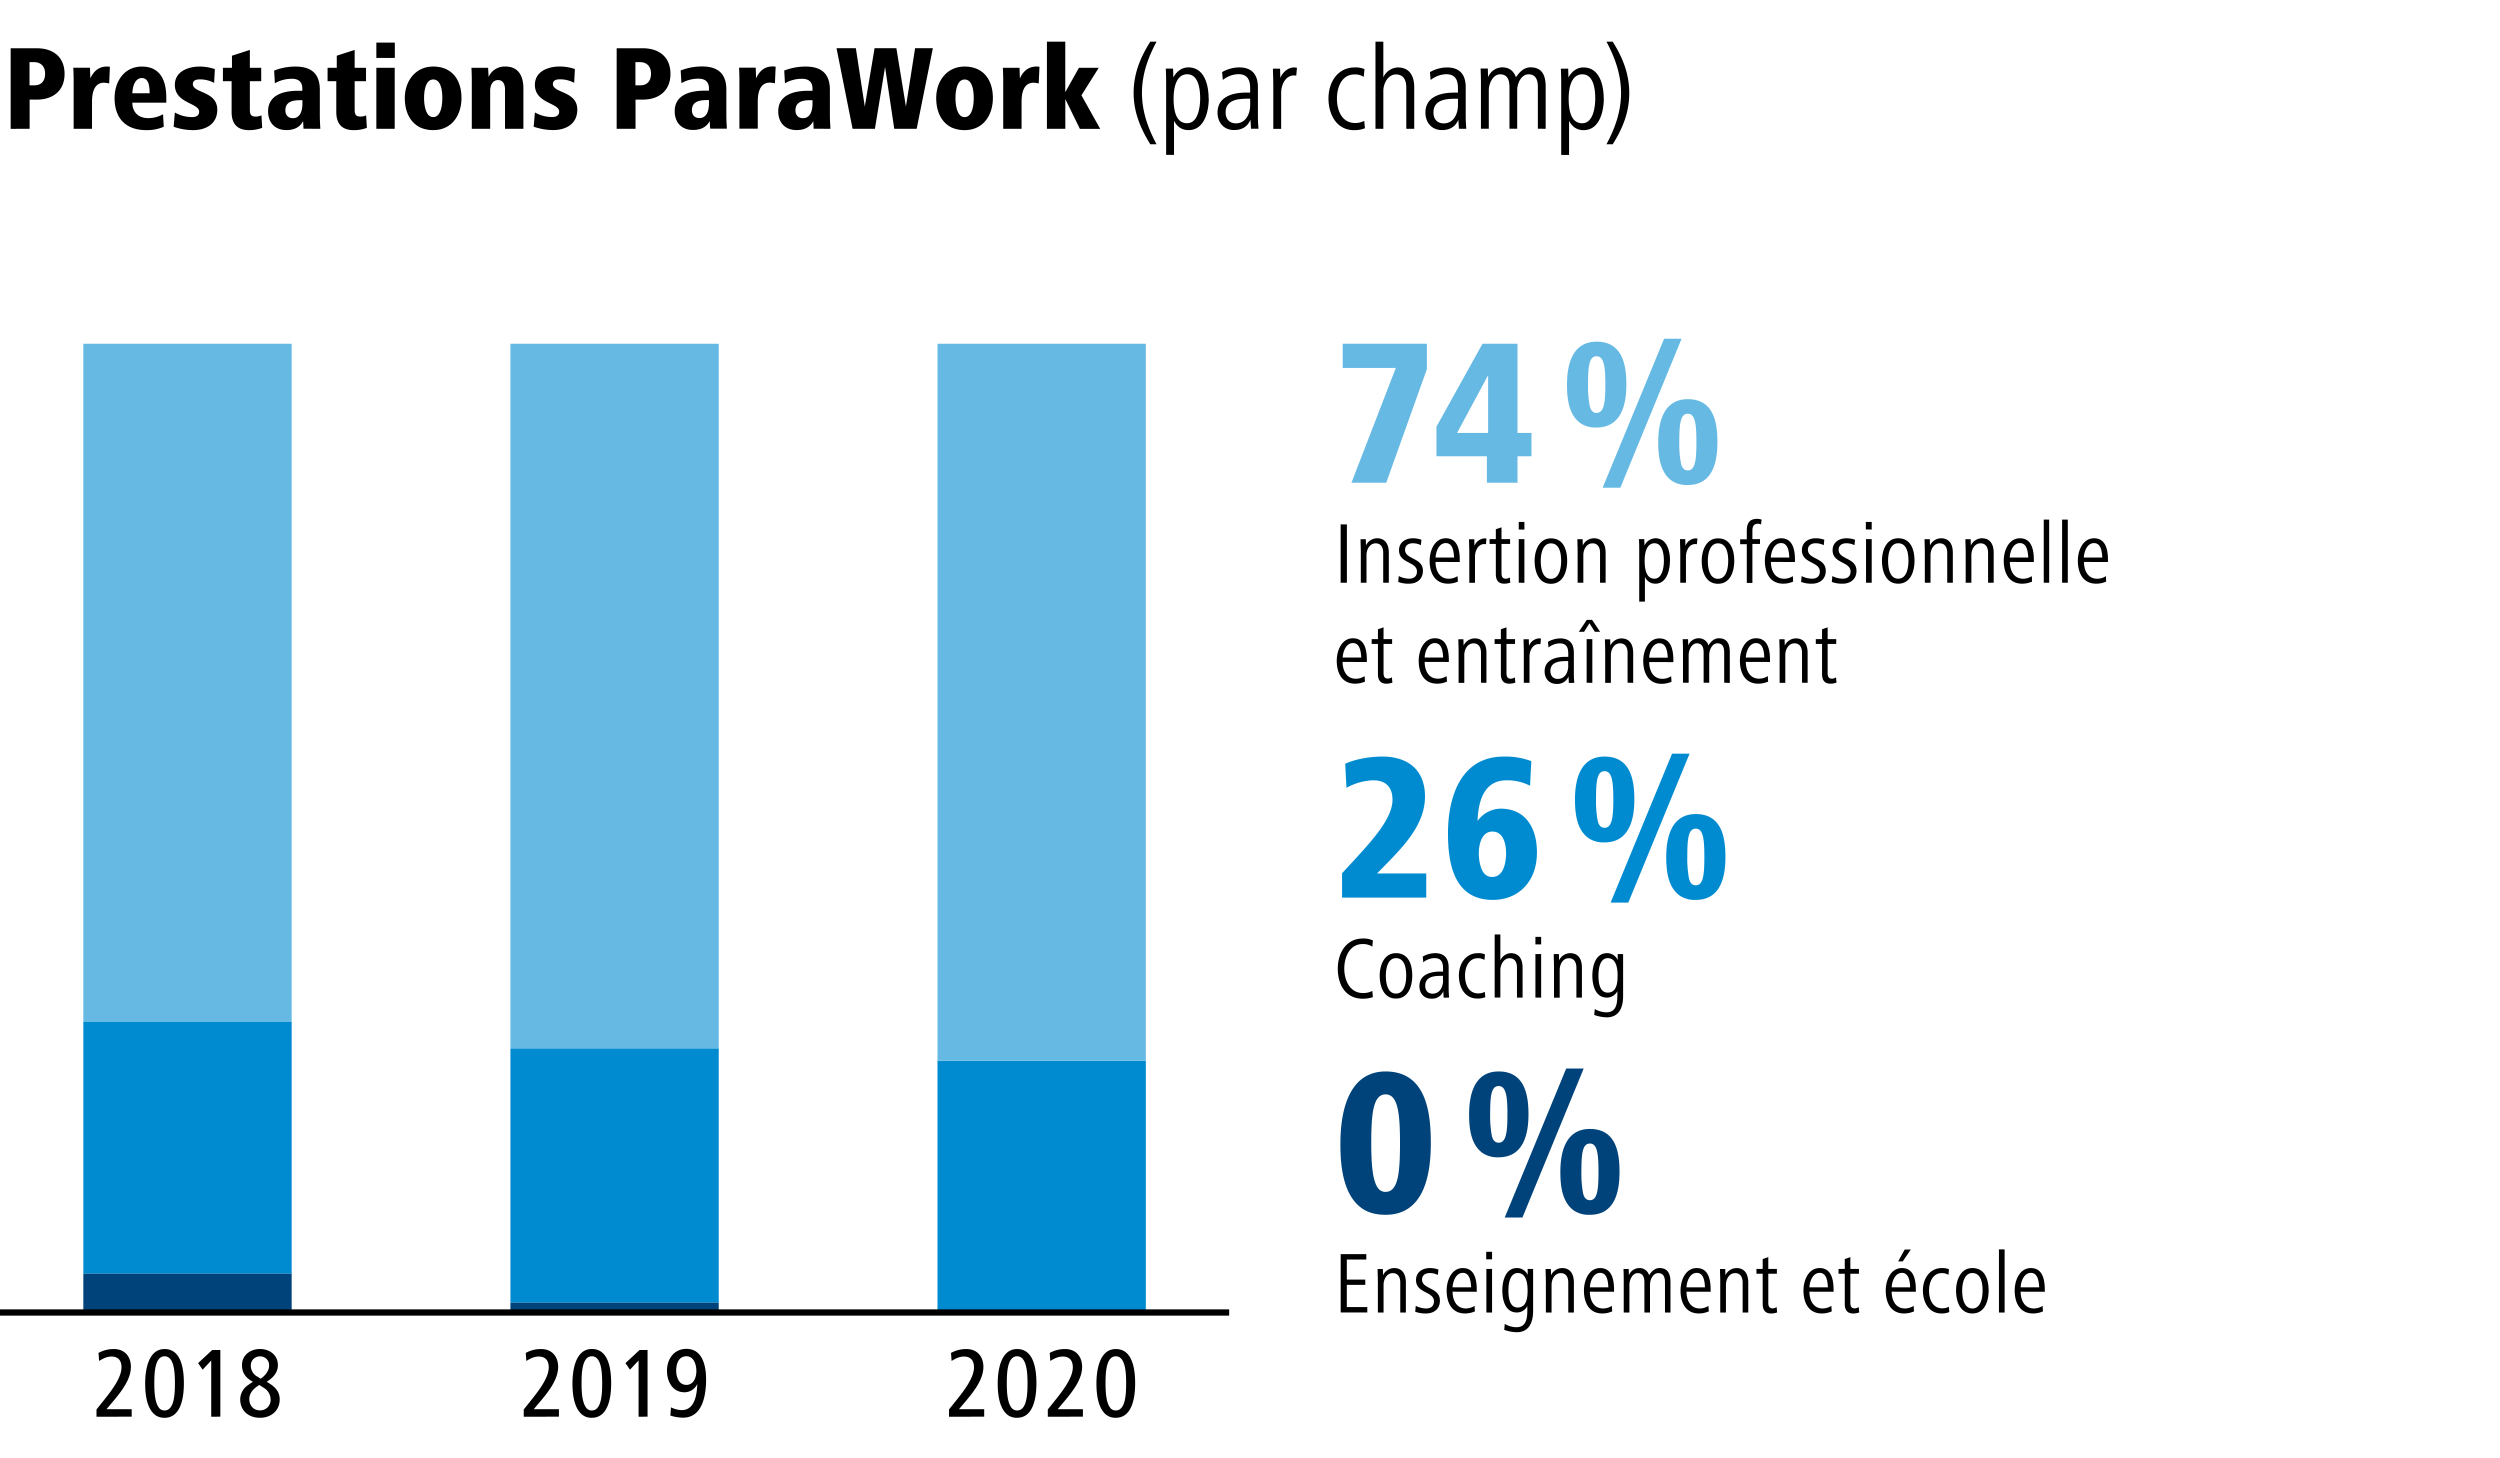 <svg id="Ebene_1" data-name="Ebene 1" xmlns="http://www.w3.org/2000/svg" xmlns:xlink="http://www.w3.org/1999/xlink" viewBox="0 0 1200 700"><rect x="0" y="0" width="1200" height="700" fill="#333333" stroke="none"/><defs><clipPath id="clip-path" transform="translate(487 207.54)"><rect x="-487" y="-207.54" width="1200" height="700" fill="none"/></clipPath></defs><polygon points="0 0 0 700 1200 700 1200 0 0 0 0 0" fill="#fff"/><polygon points="450 509.1 450 630 550 630 550 509.1 450 509.1 450 509.1" fill="#008bd0"/><polygon points="450 165 450 509.1 550 509.1 550 165 450 165 450 165" fill="#66b9e3"/><polygon points="245 503.18 245 625.3 345 625.3 345 503.18 245 503.18 245 503.18" fill="#008bd0"/><polygon points="245 165 245 503.18 345 503.18 345 165 245 165 245 165" fill="#66b9e3"/><polygon points="245 625.3 245 630 345 630 345 625.3 245 625.3 245 625.3" fill="#00427a"/><polygon points="40 165 40 490.5 140 490.5 140 165 40 165 40 165" fill="#66b9e3"/><polygon points="40 490.5 40 611.4 140 611.4 140 490.5 40 490.5 40 490.5" fill="#008bd0"/><polygon points="40 611.4 40 630 140 630 140 611.4 40 611.4 40 611.4" fill="#00427a"/><path d="M157.49,108.07c.13-2.86,1.6-6.93,4.92-6.93s3.82,4,4,6.93Zm11.6,2.14v-.84c0-4.54-.8-10.54-6.68-10.54-5.34,0-7.77,5.79-7.77,10.79,0,5.59,2.31,11,8.82,11a11.73,11.73,0,0,0,4.74-1L168,117a7.87,7.87,0,0,1-4.12,1.26c-4.87,0-6.43-4.41-6.43-8.06Zm12,7.35a3.86,3.86,0,0,1-1.85.63c-2,0-2.14-1.47-2.14-3V101.56h4.12V99.25h-4.12V93.58l-2.69.92v4.75h-3v2.31h3V116c0,2.64,1,4.62,4,4.62a8.37,8.37,0,0,0,2.94-.51l-.25-2.56Zm15.75-9.49c.13-2.86,1.59-6.93,4.91-6.93s3.82,4,3.95,6.93Zm11.59,2.14v-.84c0-4.54-.8-10.54-6.68-10.54-5.33,0-7.77,5.79-7.77,10.79,0,5.59,2.31,11,8.82,11a11.74,11.74,0,0,0,4.75-1l-.17-2.65a7.81,7.81,0,0,1-4.11,1.26c-4.88,0-6.43-4.41-6.43-8.06Zm18.06,10v-14.4c0-3.7-1.47-6.93-5.67-6.93a6,6,0,0,0-5.29,3.44l-.09-3H213c.05,2.14.13,4.07.13,6.21v14.7h2.73V106.85c0-2.48,1.43-5.59,4.41-5.59,2.6,0,3.61,2.06,3.61,4.54v14.36Zm13.61-2.6a3.86,3.86,0,0,1-1.85.63c-2,0-2.14-1.47-2.14-3V101.56h4.11V99.25h-4.11V93.58l-2.69.92v4.75h-3v2.31h3V116c0,2.64,1,4.62,4,4.62a8.37,8.37,0,0,0,2.94-.51l-.25-2.56ZM252.66,99a2.88,2.88,0,0,0-.88-.12,5.59,5.59,0,0,0-4.87,3.61l-.08-3.19h-2.52c0,2.14.12,4.07.12,6.21v14.7h2.73V107.61c0-2.65,1.43-6,4.45-6a5.29,5.29,0,0,1,.8.08l.25-2.73Zm13.11,13c0,2.94-1.43,6.34-5,6.34-2.39,0-3.57-1.63-3.57-3.78,0-4.41,4.24-4.78,7.85-4.78h.68v2.22Zm2.89,8.23c-.12-1.47-.21-2.89-.21-4.53v-9.91c0-4.12-1.8-6.89-6.51-6.89a12.12,12.12,0,0,0-5.92,1.64l.26,2.73a9,9,0,0,1,5.37-2c3.36,0,4.12,2.14,4.12,5v1.47h-1.35c-4.53,0-10,1.3-10,7,0,3.23,2,6,5.75,6a5.72,5.72,0,0,0,5.71-3.57l.17,3.1Zm8.66,0V99.25h-2.73v20.91Zm3.73-24.52-3.86-5.72h-2.52l-3.82,5.72h2.52l2.56-4.08,2.6,4.08Zm15.88,24.52v-14.4c0-3.7-1.47-6.93-5.67-6.93a6,6,0,0,0-5.29,3.44l-.09-3h-2.52c.05,2.14.13,4.07.13,6.21v14.7h2.73V106.85c0-2.48,1.43-5.59,4.41-5.59,2.6,0,3.61,2.06,3.61,4.54v14.36Zm7.69-12.09c.12-2.86,1.59-6.93,4.91-6.93s3.82,4,4,6.93Zm11.59,2.14v-.84c0-4.54-.8-10.54-6.68-10.54-5.33,0-7.77,5.79-7.77,10.79,0,5.59,2.31,11,8.82,11a11.78,11.78,0,0,0,4.75-1l-.17-2.65a7.84,7.84,0,0,1-4.12,1.26c-4.87,0-6.42-4.41-6.42-8.06Zm27.09,10V105.51c0-4.16-1.43-6.68-5.25-6.68-2.14,0-3.74,1.43-5,3.44a4.76,4.76,0,0,0-4.83-3.44,5.41,5.41,0,0,0-4.87,3.44l-.09-3H320.7c.13,2.64.13,4.2.13,6.21v14.7h2.73V106.81c0-2.4,1.47-5.55,3.95-5.55,2.77,0,3.23,2.31,3.23,4.54v14.36h2.69V106.81c0-2.4,1.38-5.55,3.95-5.55,2.77,0,3.23,2.31,3.23,4.54v14.36ZM351,108.07c.13-2.86,1.6-6.93,4.92-6.93s3.82,4,3.94,6.93Zm11.6,2.14v-.84c0-4.54-.8-10.54-6.68-10.54-5.34,0-7.77,5.79-7.77,10.79,0,5.59,2.31,11,8.82,11a11.73,11.73,0,0,0,4.74-1l-.16-2.65a7.87,7.87,0,0,1-4.12,1.26c-4.87,0-6.43-4.41-6.43-8.06Zm18.06,10v-14.4c0-3.7-1.48-6.93-5.68-6.93a6,6,0,0,0-5.29,3.44l-.08-3h-2.52c0,2.14.13,4.07.13,6.21v14.7h2.72V106.85c0-2.48,1.43-5.59,4.41-5.59,2.61,0,3.62,2.06,3.62,4.54v14.36Zm13.6-2.6a3.83,3.83,0,0,1-1.84.63c-2,0-2.15-1.47-2.15-3V101.56h4.12V99.25h-4.12V93.58l-2.68.92v4.75h-3v2.31h3V116c0,2.64,1,4.62,4,4.62a8.37,8.37,0,0,0,2.94-.51l-.25-2.56Z" transform="translate(487 207.54)"/><path d="M159.51,72.16v-28h-3v28Zm20.12,0V57.76c0-3.7-1.47-6.93-5.67-6.93a6,6,0,0,0-5.29,3.44l-.09-3h-2.52c0,2.14.13,4.07.13,6.21v14.7h2.73V58.85c0-2.48,1.43-5.59,4.41-5.59,2.6,0,3.61,2.06,3.61,4.54V72.16ZM196,66.45c0-6.42-8.57-5.33-8.57-10.08,0-2.35,1.93-3.15,3.69-3.15a8.61,8.61,0,0,1,3.91.93l.25-2.61a12.36,12.36,0,0,0-4.16-.71c-3.15,0-6.59,1.72-6.59,5.75,0,6.47,8.61,5.34,8.61,10.21,0,2.73-2,3.44-3.74,3.44a11.44,11.44,0,0,1-5-1.26l-.25,2.82a13.9,13.9,0,0,0,5.17.84c3.82,0,6.68-2.19,6.68-6.18Zm6.08-6.38c.13-2.86,1.6-6.93,4.92-6.93s3.82,4,3.95,6.93Zm11.6,2.14v-.84c0-4.54-.8-10.54-6.68-10.54-5.33,0-7.77,5.79-7.77,10.79,0,5.59,2.31,11,8.82,11a11.81,11.81,0,0,0,4.75-1L212.6,69a7.87,7.87,0,0,1-4.12,1.26c-4.87,0-6.43-4.41-6.43-8.06ZM226.5,51a2.93,2.93,0,0,0-.88-.12,5.6,5.6,0,0,0-4.88,3.61l-.08-3.19h-2.52c0,2.14.13,4.07.13,6.21v14.7H221V59.61c0-2.65,1.42-6,4.45-6a5.56,5.56,0,0,1,.8.08L226.5,51Zm11.21,18.61a3.83,3.83,0,0,1-1.85.63c-2,0-2.14-1.47-2.14-3V53.56h4.12V51.25h-4.12V45.58L231,46.5v4.75h-3v2.31h3V68c0,2.64,1,4.62,4,4.62a8.37,8.37,0,0,0,2.94-.51l-.25-2.56Zm7,2.6V51.25H242V72.16Zm0-25.53V43H242v3.61Zm20.53,15c0-5.08-1.63-10.79-7.81-10.79-5.67,0-7.81,5.84-7.81,10.79s1.81,11,7.81,11,7.81-6.09,7.81-11Zm-2.89,0c0,3.19-.72,8.61-4.92,8.61s-4.87-5.42-4.87-8.61.84-8.4,4.87-8.4c4.33,0,4.92,5.17,4.92,8.4ZM283.7,72.16V57.76c0-3.7-1.47-6.93-5.67-6.93a6,6,0,0,0-5.29,3.44l-.08-3h-2.53c.05,2.14.13,4.07.13,6.21v14.7H273V58.85c0-2.48,1.43-5.59,4.41-5.59,2.61,0,3.61,2.06,3.61,4.54V72.16Zm30.91-10.54c0-4.53-1.38-10.79-7.05-10.79a6,6,0,0,0-5.21,3.48l-.09-3.06H299.7c.13,2.31.13,3.9.13,6.21V81.24h2.73V69.39a5.42,5.42,0,0,0,5,3.24c5.54,0,7-6.6,7-11Zm-2.94,0c0,2.86-.67,8.61-4.53,8.61-4.16,0-4.71-5.08-4.71-8.61s.84-8.4,4.75-8.4,4.49,5.5,4.49,8.4ZM327.76,51a2.93,2.93,0,0,0-.88-.12A5.6,5.6,0,0,0,322,54.44l-.08-3.19H319.4c0,2.14.13,4.07.13,6.21v14.7h2.73V59.61c0-2.65,1.42-6,4.45-6a5.56,5.56,0,0,1,.8.08l.25-2.73Zm17.68,10.67c0-5.08-1.64-10.79-7.81-10.79-5.67,0-7.81,5.84-7.81,10.79s1.8,11,7.81,11,7.81-6.09,7.81-11Zm-2.9,0c0,3.19-.71,8.61-4.91,8.61s-4.87-5.42-4.87-8.61.84-8.4,4.87-8.4c4.32,0,4.91,5.17,4.91,8.4Zm16-19.82a9,9,0,0,0-2-.34c-3.52,0-5.08,1.68-5.08,5.84v4h-3.19v2.31h3.19v18.6h2.69V53.56h3.65V51.25h-3.65V47.09c0-2,.76-3.23,2.61-3.23a4.32,4.32,0,0,1,1.55.33l.25-2.39ZM363,60.07c.12-2.86,1.59-6.93,4.91-6.93s3.82,4,3.95,6.93Zm11.59,2.14v-.84c0-4.54-.8-10.54-6.68-10.54-5.33,0-7.77,5.79-7.77,10.79,0,5.59,2.31,11,8.82,11a11.78,11.78,0,0,0,4.75-1L373.58,69a7.81,7.81,0,0,1-4.12,1.26c-4.87,0-6.42-4.41-6.42-8.06Zm14.78,4.24c0-6.42-8.57-5.33-8.57-10.08,0-2.35,1.94-3.15,3.7-3.15a8.64,8.64,0,0,1,3.91.93l.25-2.61a12.4,12.4,0,0,0-4.16-.71c-3.15,0-6.59,1.72-6.59,5.75,0,6.47,8.61,5.34,8.61,10.21,0,2.73-2,3.44-3.74,3.44a11.41,11.41,0,0,1-5-1.26l-.25,2.82a13.88,13.88,0,0,0,5.16.84c3.83,0,6.68-2.19,6.68-6.18Zm14.74,0c0-6.42-8.56-5.33-8.56-10.08,0-2.35,1.93-3.15,3.69-3.15a8.64,8.64,0,0,1,3.91.93l.25-2.61a12.4,12.4,0,0,0-4.16-.71c-3.15,0-6.59,1.72-6.59,5.75,0,6.47,8.61,5.34,8.61,10.21,0,2.73-2,3.44-3.74,3.44a11.41,11.41,0,0,1-5-1.26l-.25,2.82a13.9,13.9,0,0,0,5.17.84c3.82,0,6.67-2.19,6.67-6.18Zm7.31,5.71V51.25h-2.73V72.16Zm0-25.53V43h-2.81v3.61Zm20.54,15c0-5.08-1.64-10.79-7.81-10.79-5.67,0-7.81,5.84-7.81,10.79s1.8,11,7.81,11,7.81-6.09,7.81-11Zm-2.9,0c0,3.19-.71,8.61-4.91,8.61s-4.87-5.42-4.87-8.61.84-8.4,4.87-8.4c4.33,0,4.91,5.17,4.91,8.4Zm21.3,10.54V57.76c0-3.7-1.47-6.93-5.67-6.93a6,6,0,0,0-5.3,3.44l-.08-3h-2.52c0,2.14.13,4.07.13,6.21v14.7h2.73V58.85c0-2.48,1.43-5.59,4.41-5.59,2.6,0,3.61,2.06,3.61,4.54V72.16Zm19.61,0V57.76c0-3.7-1.47-6.93-5.67-6.93a6,6,0,0,0-5.29,3.44l-.09-3h-2.52c0,2.14.13,4.07.13,6.21v14.7h2.73V58.85c0-2.48,1.43-5.59,4.41-5.59,2.6,0,3.61,2.06,3.61,4.54V72.16Zm7.69-12.09c.12-2.86,1.59-6.93,4.91-6.93s3.82,4,4,6.93Zm11.59,2.14v-.84c0-4.54-.8-10.54-6.68-10.54-5.33,0-7.77,5.79-7.77,10.79,0,5.59,2.31,11,8.82,11a11.78,11.78,0,0,0,4.75-1L488.28,69a7.84,7.84,0,0,1-4.12,1.26c-4.87,0-6.42-4.41-6.42-8.06Zm7.35,9.95V41.88H494V72.16Zm8.94,0V41.88h-2.73V72.16Zm7.69-12.09c.12-2.86,1.59-6.93,4.91-6.93s3.82,4,3.95,6.93Zm11.59,2.14v-.84c0-4.54-.8-10.54-6.68-10.54-5.33,0-7.77,5.79-7.77,10.79,0,5.59,2.31,11,8.82,11a11.74,11.74,0,0,0,4.75-1L523.85,69a7.81,7.81,0,0,1-4.12,1.26c-4.87,0-6.42-4.41-6.42-8.06Z" transform="translate(487 207.54)"/><path d="M178.4,24.16l19.5-54.5v-12.2H157.5v11.6H183l-21.3,55.1Zm48.3-12.7v12.7h14.7V11.46h6.7V.26h-6.7v-42.8H224.6L202.5-2.74v14.2Zm.6-38.9V.26H212.4l14.9-27.7Zm88.36,50.8a13.06,13.06,0,0,0,7.5,1.9c12.1,0,14.2-11.3,14.2-20.6,0-8.9-1.5-20.6-14.2-20.6-12.3,0-14.2,12.3-14.2,20.6,0,7.2,1,14.8,6.7,18.7Zm-24.89,3.2,29.39-71.5h-8.39l-29.5,71.5ZM271.86-4.24a13.06,13.06,0,0,0,7.5,1.9c12,0,14.3-11.3,14.3-20.6,0-8.9-1.6-20.6-14.3-20.6-12.29,0-14.2,12.3-14.2,20.6,0,7.2,1,14.8,6.7,18.7Zm48,19.1a50.88,50.88,0,0,1-.8-10.2c0-8.8.51-13.6,4.1-13.6s4.11,5.2,4.11,13.6-.5,13.6-4.11,13.6c-1.69,0-2.8-1.1-3.3-3.4Zm-43.79-27.6a50,50,0,0,1-.81-10.2c0-8.8.51-13.6,4.1-13.6s4.21,5.2,4.21,13.6-.6,13.6-4.21,13.6c-1.7,0-2.79-1.1-3.29-3.4Z" transform="translate(487 207.54)" fill="#66b9e3"/><path d="M171.69,268.12a9.48,9.48,0,0,1-4.49,1c-6.3,0-8.95-6.18-8.95-11.72s2.56-11.8,8.9-11.8a8.33,8.33,0,0,1,4.58,1.26l.25-3a10.9,10.9,0,0,0-4.78-.92c-7.9,0-12.06,6.8-12.06,14.45s3.66,14.45,12,14.45a15.15,15.15,0,0,0,4.83-.76l-.25-2.9Zm19.19-7.35c0-5.08-1.64-10.79-7.81-10.79-5.67,0-7.81,5.84-7.81,10.79s1.81,11,7.81,11,7.81-6.09,7.81-11Zm-2.9,0c0,3.19-.71,8.61-4.91,8.61s-4.87-5.42-4.87-8.61.84-8.4,4.87-8.4c4.33,0,4.91,5.17,4.91,8.4Zm17.69,2.31c0,2.94-1.43,6.34-5,6.34-2.39,0-3.57-1.63-3.57-3.78,0-4.41,4.24-4.78,7.85-4.78h.68v2.22Zm2.9,8.23c-.13-1.47-.22-2.89-.22-4.53v-9.91c0-4.12-1.8-6.89-6.51-6.89a12.12,12.12,0,0,0-5.92,1.64l.25,2.73a9,9,0,0,1,5.38-2c3.36,0,4.12,2.14,4.12,5v1.47h-1.35c-4.53,0-10,1.3-10,7,0,3.23,2,6,5.75,6a5.72,5.72,0,0,0,5.71-3.57l.17,3.1Zm17.13-2.77a6.62,6.62,0,0,1-3.11.76c-4.83,0-6.38-4.58-6.38-8.53,0-3.69,1.55-8.36,6.13-8.36a5.66,5.66,0,0,1,3.19.84l.25-2.68a7.77,7.77,0,0,0-3.44-.59c-5.54,0-9.07,4.74-9.07,10.79,0,5.38,2.69,11,8.9,11a9.48,9.48,0,0,0,3.78-.68l-.25-2.56Zm18.14,2.77V256.87c0-3.66-1.46-6.89-5.67-6.89a5.78,5.78,0,0,0-5,3.44V241h-2.73v30.28h2.73V258.13c0-2.48,1.55-5.72,4.4-5.72,2.61,0,3.57,2,3.57,4.5v14.4Zm8.91,0V250.4H250v20.91Zm0-25.53v-3.61H250v3.61Zm19.57,25.53v-14.4c0-3.7-1.47-6.93-5.67-6.93a6,6,0,0,0-5.29,3.44l-.08-3H258.8c0,2.14.12,4.07.12,6.21v14.7h2.73V258c0-2.48,1.43-5.59,4.41-5.59,2.61,0,3.61,2.06,3.61,4.54v14.36ZM292.1,250.4h-2.6v2.9a5.54,5.54,0,0,0-5.17-3.32c-5.54,0-7,6.3-7,10.79,0,4.71,1.47,10.54,7,10.54a5.61,5.61,0,0,0,5-3.1v1.17c0,3.82,0,9-5.25,9a11.45,11.45,0,0,1-5.59-1.59l-.25,2.85a19,19,0,0,0,6,1.14c5.92,0,7.85-4.75,7.85-10.13V250.4Zm-2.65,10.37c0,3.24-.37,8.15-4.74,8.15-4,0-4.45-5.08-4.45-8.15,0-2.9.5-8.4,4.53-8.4s4.66,5,4.66,8.4Z" transform="translate(487 207.54)"/><path d="M197.6,223.31v-11.6H174l5.1-5.2c7.7-8,17.9-18.4,17.9-31.7s-8.8-19.2-20.4-19.2c-7.5,0-14.6,1.8-17.9,3.5l.6,11.5a28.32,28.32,0,0,1,12.9-3.6c5.6,0,9.2,2.9,9.2,9.4,0,8.6-9.2,18.8-17,27.4l-7.2,7.8v11.7Zm26.43-14a21.85,21.85,0,0,1-1.2-7.3c0-4.1,1.3-10.4,6.5-10.4,5.4,0,6.6,6.2,6.6,10.4s-1.1,11.4-6.7,11.4c-2.7,0-4.3-1.8-5.2-4.1Zm24-51.5a35.1,35.1,0,0,0-13.2-2.2c-21.3,0-26.8,20.5-26.8,36.8,0,14.8,3,32,21.5,32,12.4,0,21.2-8.8,21.2-22.8,0-10.9-4.8-21-17.5-21a13.94,13.94,0,0,0-11,5.9c.3-9.3,3-19.5,13.9-19.5a24.26,24.26,0,0,1,11.3,2.6l.6-11.8Zm71.46,64.7a13.06,13.06,0,0,0,7.5,1.9c12.1,0,14.21-11.3,14.21-20.6,0-8.9-1.5-20.6-14.21-20.6-12.29,0-14.2,12.3-14.2,20.6,0,7.2,1,14.8,6.7,18.7Zm-24.9,3.2,29.4-71.5h-8.4l-29.5,71.5Zm-18.89-30.8a13,13,0,0,0,7.5,1.9c12,0,14.29-11.3,14.29-20.6,0-8.9-1.59-20.6-14.29-20.6-12.3,0-14.21,12.3-14.21,20.6,0,7.2,1,14.8,6.71,18.7Zm48,19.1a50.88,50.88,0,0,1-.8-10.2c0-8.8.5-13.6,4.09-13.6s4.1,5.2,4.1,13.6-.5,13.6-4.1,13.6c-1.7,0-2.8-1.1-3.29-3.4Zm-43.8-27.6a50.73,50.73,0,0,1-.81-10.2c0-8.8.5-13.6,4.11-13.6s4.2,5.2,4.2,13.6-.61,13.6-4.2,13.6c-1.71,0-2.8-1.1-3.3-3.4Z" transform="translate(487 207.54)" fill="#008bd0"/><path d="M169.3,422.46v-2.6h-9.83V409.19h8.86v-2.52h-8.86v-9.62h9.36v-2.6h-12.3v28Zm18.52,0v-14.4c0-3.7-1.47-6.93-5.67-6.93a6,6,0,0,0-5.29,3.44l-.09-3h-2.52c0,2.14.13,4.07.13,6.21v14.7h2.73V409.15c0-2.48,1.43-5.59,4.41-5.59,2.6,0,3.61,2.06,3.61,4.54v14.36Zm16.34-5.71c0-6.42-8.57-5.33-8.57-10.08,0-2.35,1.93-3.15,3.69-3.15a8.61,8.61,0,0,1,3.91.93l.25-2.61a12.36,12.36,0,0,0-4.16-.71c-3.15,0-6.59,1.72-6.59,5.75,0,6.47,8.61,5.34,8.61,10.21,0,2.73-2,3.44-3.74,3.44a11.48,11.48,0,0,1-5-1.26l-.25,2.82a13.9,13.9,0,0,0,5.17.84c3.82,0,6.68-2.19,6.68-6.18Zm6.08-6.38c.13-2.86,1.6-6.93,4.92-6.93s3.82,4,4,6.93Zm11.6,2.14v-.84c0-4.54-.8-10.54-6.68-10.54-5.33,0-7.77,5.79-7.77,10.79,0,5.59,2.31,11,8.82,11a11.81,11.81,0,0,0,4.75-1l-.17-2.65a7.87,7.87,0,0,1-4.12,1.26c-4.87,0-6.43-4.41-6.43-8.06Zm7.35,9.95V401.55h-2.73v20.91Zm0-25.53v-3.61h-2.82v3.61Zm19.7,4.62h-2.61v2.9a5.53,5.53,0,0,0-5.16-3.32c-5.55,0-7,6.3-7,10.79,0,4.71,1.47,10.54,7,10.54a5.61,5.61,0,0,0,5-3.1v1.17c0,3.82,0,9-5.25,9a11.39,11.39,0,0,1-5.59-1.59l-.25,2.85a19,19,0,0,0,6,1.14c5.92,0,7.86-4.75,7.86-10.13V401.55Zm-2.65,10.37c0,3.24-.38,8.15-4.75,8.15-4,0-4.45-5.08-4.45-8.15,0-2.9.51-8.4,4.54-8.4s4.66,5,4.66,8.4Zm22.22,10.54v-14.4c0-3.7-1.47-6.93-5.67-6.93a6,6,0,0,0-5.29,3.44l-.09-3h-2.52c0,2.14.13,4.07.13,6.21v14.7h2.73V409.15c0-2.48,1.43-5.59,4.41-5.59,2.6,0,3.61,2.06,3.61,4.54v14.36Zm7.68-12.09c.13-2.86,1.6-6.93,4.92-6.93s3.82,4,3.94,6.93Zm11.6,2.14v-.84c0-4.54-.8-10.54-6.68-10.54-5.34,0-7.77,5.79-7.77,10.79,0,5.59,2.31,11,8.82,11a11.73,11.73,0,0,0,4.74-1l-.17-2.65a7.81,7.81,0,0,1-4.11,1.26c-4.87,0-6.43-4.41-6.43-8.06Zm27.08,9.95V407.81c0-4.16-1.42-6.68-5.25-6.68-2.14,0-3.73,1.43-5,3.44a4.76,4.76,0,0,0-4.83-3.44,5.43,5.43,0,0,0-4.87,3.44l-.08-3h-2.52c.12,2.64.12,4.2.12,6.21v14.7h2.73V409.11c0-2.4,1.47-5.55,3.95-5.55,2.77,0,3.24,2.31,3.24,4.54v14.36H305V409.11c0-2.4,1.39-5.55,3.95-5.55,2.78,0,3.24,2.31,3.24,4.54v14.36Zm7.69-12.09c.13-2.86,1.6-6.93,4.92-6.93s3.82,4,3.94,6.93Zm11.59,2.14v-.84c0-4.54-.8-10.54-6.67-10.54-5.34,0-7.78,5.79-7.78,10.79,0,5.59,2.32,11,8.82,11a11.74,11.74,0,0,0,4.75-1l-.17-2.65a7.81,7.81,0,0,1-4.11,1.26c-4.88,0-6.43-4.41-6.43-8.06Zm18.06,9.95v-14.4c0-3.7-1.47-6.93-5.67-6.93a6,6,0,0,0-5.29,3.44l-.08-3h-2.52c0,2.14.12,4.07.12,6.21v14.7h2.73V409.15c0-2.48,1.43-5.59,4.41-5.59,2.61,0,3.61,2.06,3.61,4.54v14.36Zm13.61-2.6a3.86,3.86,0,0,1-1.85.63c-2,0-2.14-1.47-2.14-3V403.86h4.12v-2.31h-4.12v-5.67l-2.69.92v4.75h-3v2.31h3v14.45c0,2.64,1,4.62,4,4.62a8.37,8.37,0,0,0,2.94-.51l-.25-2.56Zm15.75-9.49c.12-2.86,1.6-6.93,4.91-6.93s3.82,4,3.95,6.93Zm11.59,2.14v-.84c0-4.54-.8-10.54-6.68-10.54-5.33,0-7.77,5.79-7.77,10.79,0,5.59,2.31,11,8.82,11a11.74,11.74,0,0,0,4.75-1l-.17-2.65a7.81,7.81,0,0,1-4.12,1.26c-4.87,0-6.42-4.41-6.42-8.06Zm12.05,7.35a3.83,3.83,0,0,1-1.84.63c-2,0-2.15-1.47-2.15-3V403.86h4.12v-2.31h-4.12v-5.67l-2.68.92v4.75h-3v2.31h3v14.45c0,2.64,1,4.62,4,4.62a8.41,8.41,0,0,0,2.94-.51l-.26-2.56ZM421,410.37c.13-2.86,1.6-6.93,4.92-6.93s3.82,4,3.95,6.93Zm11.6,2.14v-.84c0-4.54-.8-10.54-6.68-10.54-5.34,0-7.77,5.79-7.77,10.79,0,5.59,2.31,11,8.82,11a11.73,11.73,0,0,0,4.74-1l-.16-2.65a7.87,7.87,0,0,1-4.12,1.26c-4.87,0-6.43-4.41-6.43-8.06Zm-2.4-20.29h-2.94l-3.15,5.72h2.19l3.9-5.72Zm18.23,27.47a6.62,6.62,0,0,1-3.11.76c-4.83,0-6.38-4.58-6.38-8.53,0-3.69,1.55-8.36,6.13-8.36a5.68,5.68,0,0,1,3.19.84l.25-2.68a7.77,7.77,0,0,0-3.44-.59c-5.54,0-9.07,4.74-9.07,10.79,0,5.38,2.69,11,8.9,11a9.48,9.48,0,0,0,3.78-.68l-.25-2.56Zm19.11-7.77c0-5.08-1.64-10.79-7.81-10.79-5.67,0-7.82,5.84-7.82,10.79s1.81,11,7.82,11,7.81-6.09,7.81-11Zm-2.9,0c0,3.19-.71,8.61-4.91,8.61s-4.88-5.42-4.88-8.61.85-8.4,4.88-8.4c4.32,0,4.91,5.17,4.91,8.4Zm10.58,10.54V392.18h-2.72v30.28Zm7.69-12.09c.13-2.86,1.6-6.93,4.91-6.93s3.83,4,4,6.93Zm11.59,2.14v-.84c0-4.54-.8-10.54-6.68-10.54-5.33,0-7.77,5.79-7.77,10.79,0,5.59,2.31,11,8.82,11a11.74,11.74,0,0,0,4.75-1l-.17-2.65a7.81,7.81,0,0,1-4.11,1.26c-4.88,0-6.43-4.41-6.43-8.06Z" transform="translate(487 207.54)"/><path d="M166.6,372.36c2.9,2.1,6.7,3.2,11.5,3.2,18.4,0,21.7-19.1,21.7-34.4,0-14.7-2.2-34.4-21.7-34.4-18.5,0-21.7,20.7-21.7,34.4-.1,11.5,1.5,25,10.2,31.2Zm8-9.4c-2.6-3.2-3.4-10.7-3.4-21.8,0-14.2.9-23.4,6.9-23.4s6.9,9.5,6.9,23.4-.8,23.4-6.9,23.4a4.31,4.31,0,0,1-3.5-1.6Zm94.07,10.7a13,13,0,0,0,7.5,1.9c12.1,0,14.2-11.3,14.2-20.6,0-8.9-1.5-20.6-14.2-20.6-12.3,0-14.2,12.3-14.2,20.6,0,7.2,1,14.8,6.7,18.7Zm-24.9,3.2,29.4-71.5h-8.4l-29.5,71.5Zm-18.9-30.8a13,13,0,0,0,7.5,1.9c12,0,14.3-11.3,14.3-20.6,0-8.9-1.6-20.6-14.3-20.6-12.3,0-14.2,12.3-14.2,20.6,0,7.2,1,14.8,6.7,18.7Zm48,19.1a50.88,50.88,0,0,1-.8-10.2c0-8.8.5-13.6,4.1-13.6s4.1,5.2,4.1,13.6-.5,13.6-4.1,13.6c-1.7,0-2.8-1.1-3.3-3.4Zm-43.8-27.6a50.88,50.88,0,0,1-.8-10.2c0-8.8.5-13.6,4.1-13.6s4.2,5.2,4.2,13.6-.6,13.6-4.2,13.6c-1.7,0-2.8-1.1-3.3-3.4Z" transform="translate(487 207.54)" fill="#00427a"/><g clip-path="url(#clip-path)"><line y1="630" x2="590" y2="630" fill="none" stroke="#000" stroke-width="3"/></g><path d="M-423.79,472.46v-3.6h-12.09l3.65-4.32c3.69-4.46,8.06-10.08,8.06-16,0-4.46-2.54-8.54-8.21-8.54a15,15,0,0,0-7.34,1.87l.29,3.84c1.92-1.15,3.69-2.11,5.95-2.11,3.21,0,4.8,1.92,4.8,5.18,0,4.8-4.37,10.66-8,15.22l-4,5v3.5Zm12.25-.24A7.46,7.46,0,0,0-408,473c8.06,0,9.26-10.27,9.26-16.51S-399.73,440-408,440c-8,0-9.32,10.56-9.32,16.51,0,5.28.77,13,5.76,15.74Zm.82-4.08c-2-2.64-2.21-7.72-2.21-11.66,0-5,.24-13,4.95-13s4.94,8.11,4.94,13-.24,13-4.94,13a3.26,3.26,0,0,1-2.74-1.3Zm29.48,4.32v-32h-3.89l-6.77,6.29,2.16,3.16,4.13-4.41v27Zm13.33-15.16a8.31,8.31,0,0,0-3.79,6.81c0,5.43,3.93,8.88,9.5,8.88,5.38,0,9.46-3.45,9.46-8.83,0-4.37-3-6.53-6.24-8.45,2.88-1.82,5.37-4.27,5.37-8,0-4.85-4-7.73-8.59-7.73s-8.64,2.93-8.64,7.73c0,3.84,1.92,6.24,5.23,8-.81.53-1.58,1.06-2.3,1.59Zm4.22-4.18a5.92,5.92,0,0,1-2.92-5.18,4.31,4.31,0,0,1,4.41-4.42,4.22,4.22,0,0,1,4.37,4.42c0,2.68-2,4.89-4,6.28-.63-.33-1.25-.72-1.83-1.1Zm3.08,5.38a6.51,6.51,0,0,1,3.5,5.56,5,5,0,0,1-5.09,5.38c-3.21,0-5.13-2.4-5.13-5.42,0-3.27,2.44-5.24,4.75-6.77.67.38,1.34.81,2,1.25Z" transform="translate(487 207.54)"/><path d="M-218.71,472.46v-3.6H-230.8l3.65-4.32c3.69-4.46,8.06-10.08,8.06-16,0-4.46-2.54-8.54-8.21-8.54a15,15,0,0,0-7.34,1.87l.29,3.84c1.92-1.15,3.69-2.11,5.95-2.11,3.21,0,4.8,1.92,4.8,5.18,0,4.8-4.37,10.66-8,15.22l-4,5v3.5Zm12.25-.24a7.44,7.44,0,0,0,3.55.77c8.07,0,9.27-10.27,9.27-16.51s-1-16.51-9.27-16.51c-8,0-9.31,10.56-9.31,16.51,0,5.28.77,13,5.76,15.74Zm.82-4.08c-2-2.64-2.21-7.72-2.21-11.66,0-5,.24-13,4.94-13s4.95,8.11,4.95,13-.24,13-4.95,13a3.26,3.26,0,0,1-2.73-1.3Zm29.47,4.32v-32H-180l-6.77,6.29,2.16,3.16,4.13-4.41v27Zm11-.52a20.08,20.08,0,0,0,6,1c9.51,0,11.09-11,11.09-18.38,0-6.34-1.63-14.64-9.46-14.64-5.9,0-9.31,4.85-9.31,10.51,0,5.14,2.64,10.32,8.4,10.32a6.71,6.71,0,0,0,6.14-4c-.14,5-1.15,12.57-7.44,12.57a12.22,12.22,0,0,1-5.18-1.34l-.29,3.94Zm3.84-17a9.37,9.37,0,0,1-1.1-4.56c0-3.21,1.1-6.91,4.94-6.91,3.65,0,4.75,4.18,4.75,7.15s-1.29,6.58-4.75,6.58a4.16,4.16,0,0,1-3.84-2.26Z" transform="translate(487 207.54)"/><path d="M-14.59,472.46v-3.6H-26.68l3.64-4.32c3.7-4.46,8.07-10.08,8.07-16,0-4.46-2.55-8.54-8.21-8.54a15,15,0,0,0-7.34,1.87l.29,3.84c1.91-1.15,3.69-2.11,5.95-2.11,3.21,0,4.8,1.92,4.8,5.18,0,4.8-4.37,10.66-8,15.22l-4,5v3.5Zm12.25-.24a7.44,7.44,0,0,0,3.55.77c8.07,0,9.27-10.27,9.27-16.51S9.47,440,1.21,440c-8,0-9.31,10.56-9.31,16.51,0,5.28.77,13,5.76,15.74Zm.82-4.08c-2-2.64-2.21-7.72-2.21-11.66,0-5,.24-13,4.94-13s5,8.11,5,13-.24,13-4.95,13a3.26,3.26,0,0,1-2.73-1.3Zm34.32,4.32v-3.6H20.71l3.64-4.32c3.7-4.46,8.07-10.08,8.07-16,0-4.46-2.55-8.54-8.21-8.54a15,15,0,0,0-7.34,1.87l.28,3.84c1.92-1.15,3.7-2.11,6-2.11,3.21,0,4.8,1.92,4.8,5.18,0,4.8-4.37,10.66-8,15.22l-4,5v3.5Zm12.25-.24a7.44,7.44,0,0,0,3.55.77c8.07,0,9.27-10.27,9.27-16.51S56.86,440,48.6,440c-8,0-9.31,10.56-9.31,16.51,0,5.28.77,13,5.76,15.74Zm.82-4.08c-2-2.64-2.21-7.72-2.21-11.66,0-5,.24-13,4.94-13s4.95,8.11,4.95,13-.24,13-4.95,13a3.26,3.26,0,0,1-2.73-1.3Z" transform="translate(487 207.54)"/><path d="M-472.78-145.72v-14h3.43c7.71,0,13.34-4.18,13.34-12.36s-5.57-12.29-13.29-12.29h-12.58v38.68Zm-.05-32h2.08c3.43,0,5.4,2.09,5.4,5.57,0,3.25-1.63,5.57-5.16,5.57h-2.32v-11.14Zm30,32v-13c0-3.83.81-9.11,5.74-9.11a12.65,12.65,0,0,1,2.5.35l.34-8a10.71,10.71,0,0,0-1.39-.12c-3.94,0-6.38,2.21-8,5.69l-.18-5.11h-8c.12,2.09.17,4.12.17,6.15v23.14Zm19.35-17.05c.18-3.77,1.51-7.31,4.59-7.31,3.36,0,3.71,4.18,3.71,7.31Zm16.3,4.52v-2.43c0-7.54-2.43-14.91-11.71-14.91-8.47,0-13.11,7.19-13.11,15.08,0,9.4,5,15.43,15.25,15.43a19.69,19.69,0,0,0,8.35-1.62l-.34-6a14.3,14.3,0,0,1-7.08,1.86c-5.34,0-7.66-3.48-7.66-7.43Zm3.53,11.55a28.38,28.38,0,0,0,9.39,1.62c5.86,0,11.55-2.78,11.55-9.8,0-9.05-11.72-7.83-11.72-12.3,0-1.85,1.74-2.26,3.31-2.26a14.49,14.49,0,0,1,6.9,1.68l.35-6.61a22.49,22.49,0,0,0-7.31-1.22c-5.11,0-11.89,2.09-11.89,8.82,0,8.93,11.66,8.58,11.66,12.82,0,1.79-1.28,2.61-3.37,2.61a16.44,16.44,0,0,1-8.29-2.21l-.58,6.85Zm42.09-5.46a6.28,6.28,0,0,1-2.67.58c-2.49,0-2.84-1.21-2.84-3.53v-13.46h5.45V-175h-5.45v-8.58l-8.59,2.78v5.8H-380v6.44h4.17v14.73c0,5.63,2.61,8.76,8.41,8.76a17.93,17.93,0,0,0,6.27-1.1l-.35-6Zm19.72-7.3v1.74c0,3.07-.92,6.9-4.58,6.9-2.26,0-3.59-1.45-3.59-3.77,0-3.83,2.95-4.87,7.19-4.87Zm8.59,13.74c-.06-1.8-.23-3.48-.23-6.44v-12.23c0-6.5-2.79-11.2-11.66-11.2a28.23,28.23,0,0,0-10.27,1.92l.35,6.09a16.56,16.56,0,0,1,8.18-2.15c3.71,0,5,2,5,4.76v1h-2c-6.55,0-14.44,1.74-14.44,9.86,0,5.57,3.42,9,8.76,9,3.71,0,6.44-1.28,8.06-4.29l.18,3.65Zm22-6.44a6.28,6.28,0,0,1-2.67.58c-2.5,0-2.84-1.21-2.84-3.53v-13.46h5.45V-175h-5.45v-8.58l-8.59,2.78v5.8h-4.41v6.44h4.18v14.73c0,5.63,2.61,8.76,8.41,8.76a17.87,17.87,0,0,0,6.26-1.1l-.34-6Zm13.71,6.44V-175h-8.81v29.29Zm.06-34v-7.36h-8.87v7.36Zm12.42,33.47a15.18,15.18,0,0,0,6,1.16c8.93,0,13.57-7.13,13.57-15.43,0-8.58-4.46-15.08-13.57-15.08-8.53,0-13.63,7-13.63,15.08,0,6.56,2.49,11.83,7.6,14.27Zm3.71-6.09c-1.74-2-2.09-5.8-2.09-8.18,0-2.84.52-8.87,4.41-8.87s4.35,5.86,4.35,8.87c0,2.79-.46,9.17-4.35,9.17a3,3,0,0,1-2.32-1Zm29.63,6.61V-164c0-2.32,1-5.1,3.77-5.1,2.61,0,3.36,2.32,3.36,4.64v18.73h8.82v-19.37c0-5.86-2.32-10.5-8.64-10.5a8.36,8.36,0,0,0-8.06,5l-.24-4.41h-8c.12,2.09.17,4.12.17,6.15v23.14Zm20.89-1a28.38,28.38,0,0,0,9.39,1.62c5.86,0,11.54-2.78,11.54-9.8,0-9.05-11.71-7.83-11.71-12.3,0-1.85,1.74-2.26,3.3-2.26a14.53,14.53,0,0,1,6.91,1.68l.35-6.61a22.49,22.49,0,0,0-7.31-1.22c-5.11,0-11.89,2.09-11.89,8.82,0,8.93,11.65,8.58,11.65,12.82,0,1.79-1.27,2.61-3.36,2.61a16.41,16.41,0,0,1-8.29-2.21l-.58,6.85Zm48.89,1v-14h3.42c7.72,0,13.34-4.18,13.34-12.36s-5.57-12.29-13.28-12.29H-191v38.68Zm-.06-32h2.09c3.42,0,5.39,2.09,5.39,5.57,0,3.25-1.62,5.57-5.16,5.57H-182v-11.14Zm35.3,18.22v1.74c0,3.07-.93,6.9-4.58,6.9-2.26,0-3.6-1.45-3.6-3.77,0-3.83,3-4.87,7.2-4.87Zm8.59,13.74c-.06-1.8-.24-3.48-.24-6.44v-12.23c0-6.5-2.78-11.2-11.66-11.2a28.21,28.21,0,0,0-10.26,1.92l.35,6.09a16.52,16.52,0,0,1,8.17-2.15c3.72,0,5.05,2,5.05,4.76v1h-2c-6.55,0-14.44,1.74-14.44,9.86,0,5.57,3.42,9,8.76,9,3.71,0,6.43-1.28,8.06-4.29l.17,3.65Zm14.84,0v-13c0-3.83.81-9.11,5.74-9.11a12.55,12.55,0,0,1,2.49.35l.35-8a10.87,10.87,0,0,0-1.39-.12c-4,0-6.38,2.21-8,5.69l-.17-5.11h-8c.11,2.09.17,4.12.17,6.15v23.14ZM-97-159.46v1.74c0,3.07-.93,6.9-4.58,6.9-2.26,0-3.6-1.45-3.6-3.77,0-3.83,3-4.87,7.19-4.87Zm8.58,13.74c0-1.8-.23-3.48-.23-6.44v-12.23c0-6.5-2.78-11.2-11.66-11.2a28.21,28.21,0,0,0-10.26,1.92l.35,6.09a16.52,16.52,0,0,1,8.17-2.15c3.72,0,5.05,2,5.05,4.76v1h-2c-6.55,0-14.44,1.74-14.44,9.86,0,5.57,3.42,9,8.76,9,3.71,0,6.43-1.28,8.06-4.29l.17,3.65Zm21.38,0,4.87-29.64,4.41,29.64H-47l7.77-38.68h-8.52l-4.41,28-4.58-28H-67.2l-4.7,28-4.29-28h-9.28l7.71,38.68Zm37.05-.52a15.18,15.18,0,0,0,6,1.16c8.93,0,13.57-7.13,13.57-15.43,0-8.58-4.47-15.08-13.57-15.08-8.53,0-13.63,7-13.63,15.08,0,6.56,2.49,11.83,7.6,14.27Zm3.71-6.09c-1.74-2-2.09-5.8-2.09-8.18,0-2.84.52-8.87,4.41-8.87s4.35,5.86,4.35,8.87c0,2.79-.47,9.17-4.35,9.17a3,3,0,0,1-2.32-1Zm29.63,6.61v-13c0-3.83.81-9.11,5.74-9.11a12.65,12.65,0,0,1,2.5.35l.35-8a11,11,0,0,0-1.4-.12c-3.94,0-6.38,2.21-8,5.69L2.37-175h-8c.12,2.09.17,4.12.17,6.15v23.14Zm21,0V-160l7,14.32h9.74l-9-16.12L40.4-175H30.89l-6.56,11.72v-24.25H15.52v41.82Zm43.79,7.43c-4-7.49-7-15.55-7-24.65s3-17.11,7-24.6h-3c-4.7,7.43-8,15.26-8,24.6s3.37,17.16,8,24.65Zm25-22c0-6.26-1.92-14.9-9.75-14.9-3.48,0-5.8,2.32-7.19,4.81l-.12-4.23H72.58c.17,3.19.17,5.39.17,8.58v32.83h3.77v-16.36c1.39,2.61,3.48,4.47,7,4.47,7.66,0,9.69-9.11,9.69-15.2Zm-4.06,0c0,3.95-.93,11.89-6.27,11.89-5.74,0-6.49-7-6.49-11.89s1.16-11.6,6.55-11.6c5.57,0,6.21,7.6,6.21,11.6Zm24,3.19c0,4.06-2,8.76-6.85,8.76-3.3,0-4.93-2.26-4.93-5.22,0-6.09,5.86-6.61,10.85-6.61h.93v3.07Zm4,11.37c-.18-2-.29-4-.29-6.26v-13.69c0-5.68-2.5-9.51-9-9.51a16.73,16.73,0,0,0-8.18,2.26l.35,3.77a12.49,12.49,0,0,1,7.42-2.78c4.64,0,5.69,3,5.69,6.84v2h-1.86c-6.26,0-13.8,1.8-13.8,9.63,0,4.46,2.78,8.35,7.94,8.35,4,0,6.44-1.74,7.89-4.93l.23,4.29ZM135.49-175a4,4,0,0,0-1.21-.17c-3.08,0-5.51,2.26-6.73,5l-.12-4.41H124c.06,3,.18,5.62.18,8.58v20.3h3.77v-17.34c0-3.65,2-8.29,6.14-8.29a7,7,0,0,1,1.11.11l.34-3.77Zm32.34,25.46a9.13,9.13,0,0,1-4.29,1.05c-6.67,0-8.81-6.32-8.81-11.78,0-5.1,2.14-11.54,8.46-11.54a7.85,7.85,0,0,1,4.41,1.16l.35-3.71a10.89,10.89,0,0,0-4.76-.81c-7.65,0-12.52,6.55-12.52,14.9,0,7.43,3.71,15.2,12.29,15.2a13.29,13.29,0,0,0,5.22-.93l-.35-3.54Zm24,3.83v-19.95c0-5.05-2-9.51-7.83-9.51a8,8,0,0,0-7,4.75v-17.11h-3.77v41.82H177v-18.21c0-3.42,2.15-7.89,6.09-7.89,3.6,0,4.93,2.79,4.93,6.21v19.89Zm21-11.37c0,4.06-2,8.76-6.84,8.76-3.31,0-4.93-2.26-4.93-5.22,0-6.09,5.85-6.61,10.84-6.61h.93v3.07Zm4,11.37c-.17-2-.29-4-.29-6.26v-13.69c0-5.68-2.49-9.51-9-9.51a16.66,16.66,0,0,0-8.17,2.26l.34,3.77a12.52,12.52,0,0,1,7.43-2.78c4.64,0,5.68,3,5.68,6.84v2H211c-6.26,0-13.8,1.8-13.8,9.63,0,4.46,2.79,8.35,7.95,8.35,3.94,0,6.44-1.74,7.88-4.93l.24,4.29Zm38.09,0V-166c0-5.74-2-9.22-7.25-9.22-3,0-5.16,2-7,4.75-1.22-3.07-3.19-4.75-6.67-4.75a7.49,7.49,0,0,0-6.73,4.75l-.11-4.17h-3.48c.17,3.65.17,5.8.17,8.58v20.3h3.77v-18.44c0-3.31,2-7.66,5.45-7.66,3.83,0,4.47,3.19,4.47,6.27v19.83h3.71v-18.44c0-3.31,1.92-7.66,5.45-7.66,3.83,0,4.47,3.19,4.47,6.27v19.83Zm27.86-14.56c0-6.26-1.91-14.9-9.74-14.9-3.48,0-5.8,2.32-7.19,4.81l-.12-4.23H262.2c.18,3.19.18,5.39.18,8.58v32.83h3.77v-16.36c1.39,2.61,3.48,4.47,7,4.47,7.65,0,9.68-9.11,9.68-15.2Zm-4.06,0c0,3.95-.92,11.89-6.26,11.89-5.74,0-6.5-7-6.5-11.89s1.16-11.6,6.56-11.6c5.57,0,6.2,7.6,6.2,11.6Zm16.32-2.61c0-9.33-3.24-17.22-7.94-24.65h-3c4,7.49,7,15.55,7,24.65s-3,17.11-7,24.6h3c4.7-7.49,7.94-15.2,7.94-24.6Z" transform="translate(487 207.54)"/></svg>